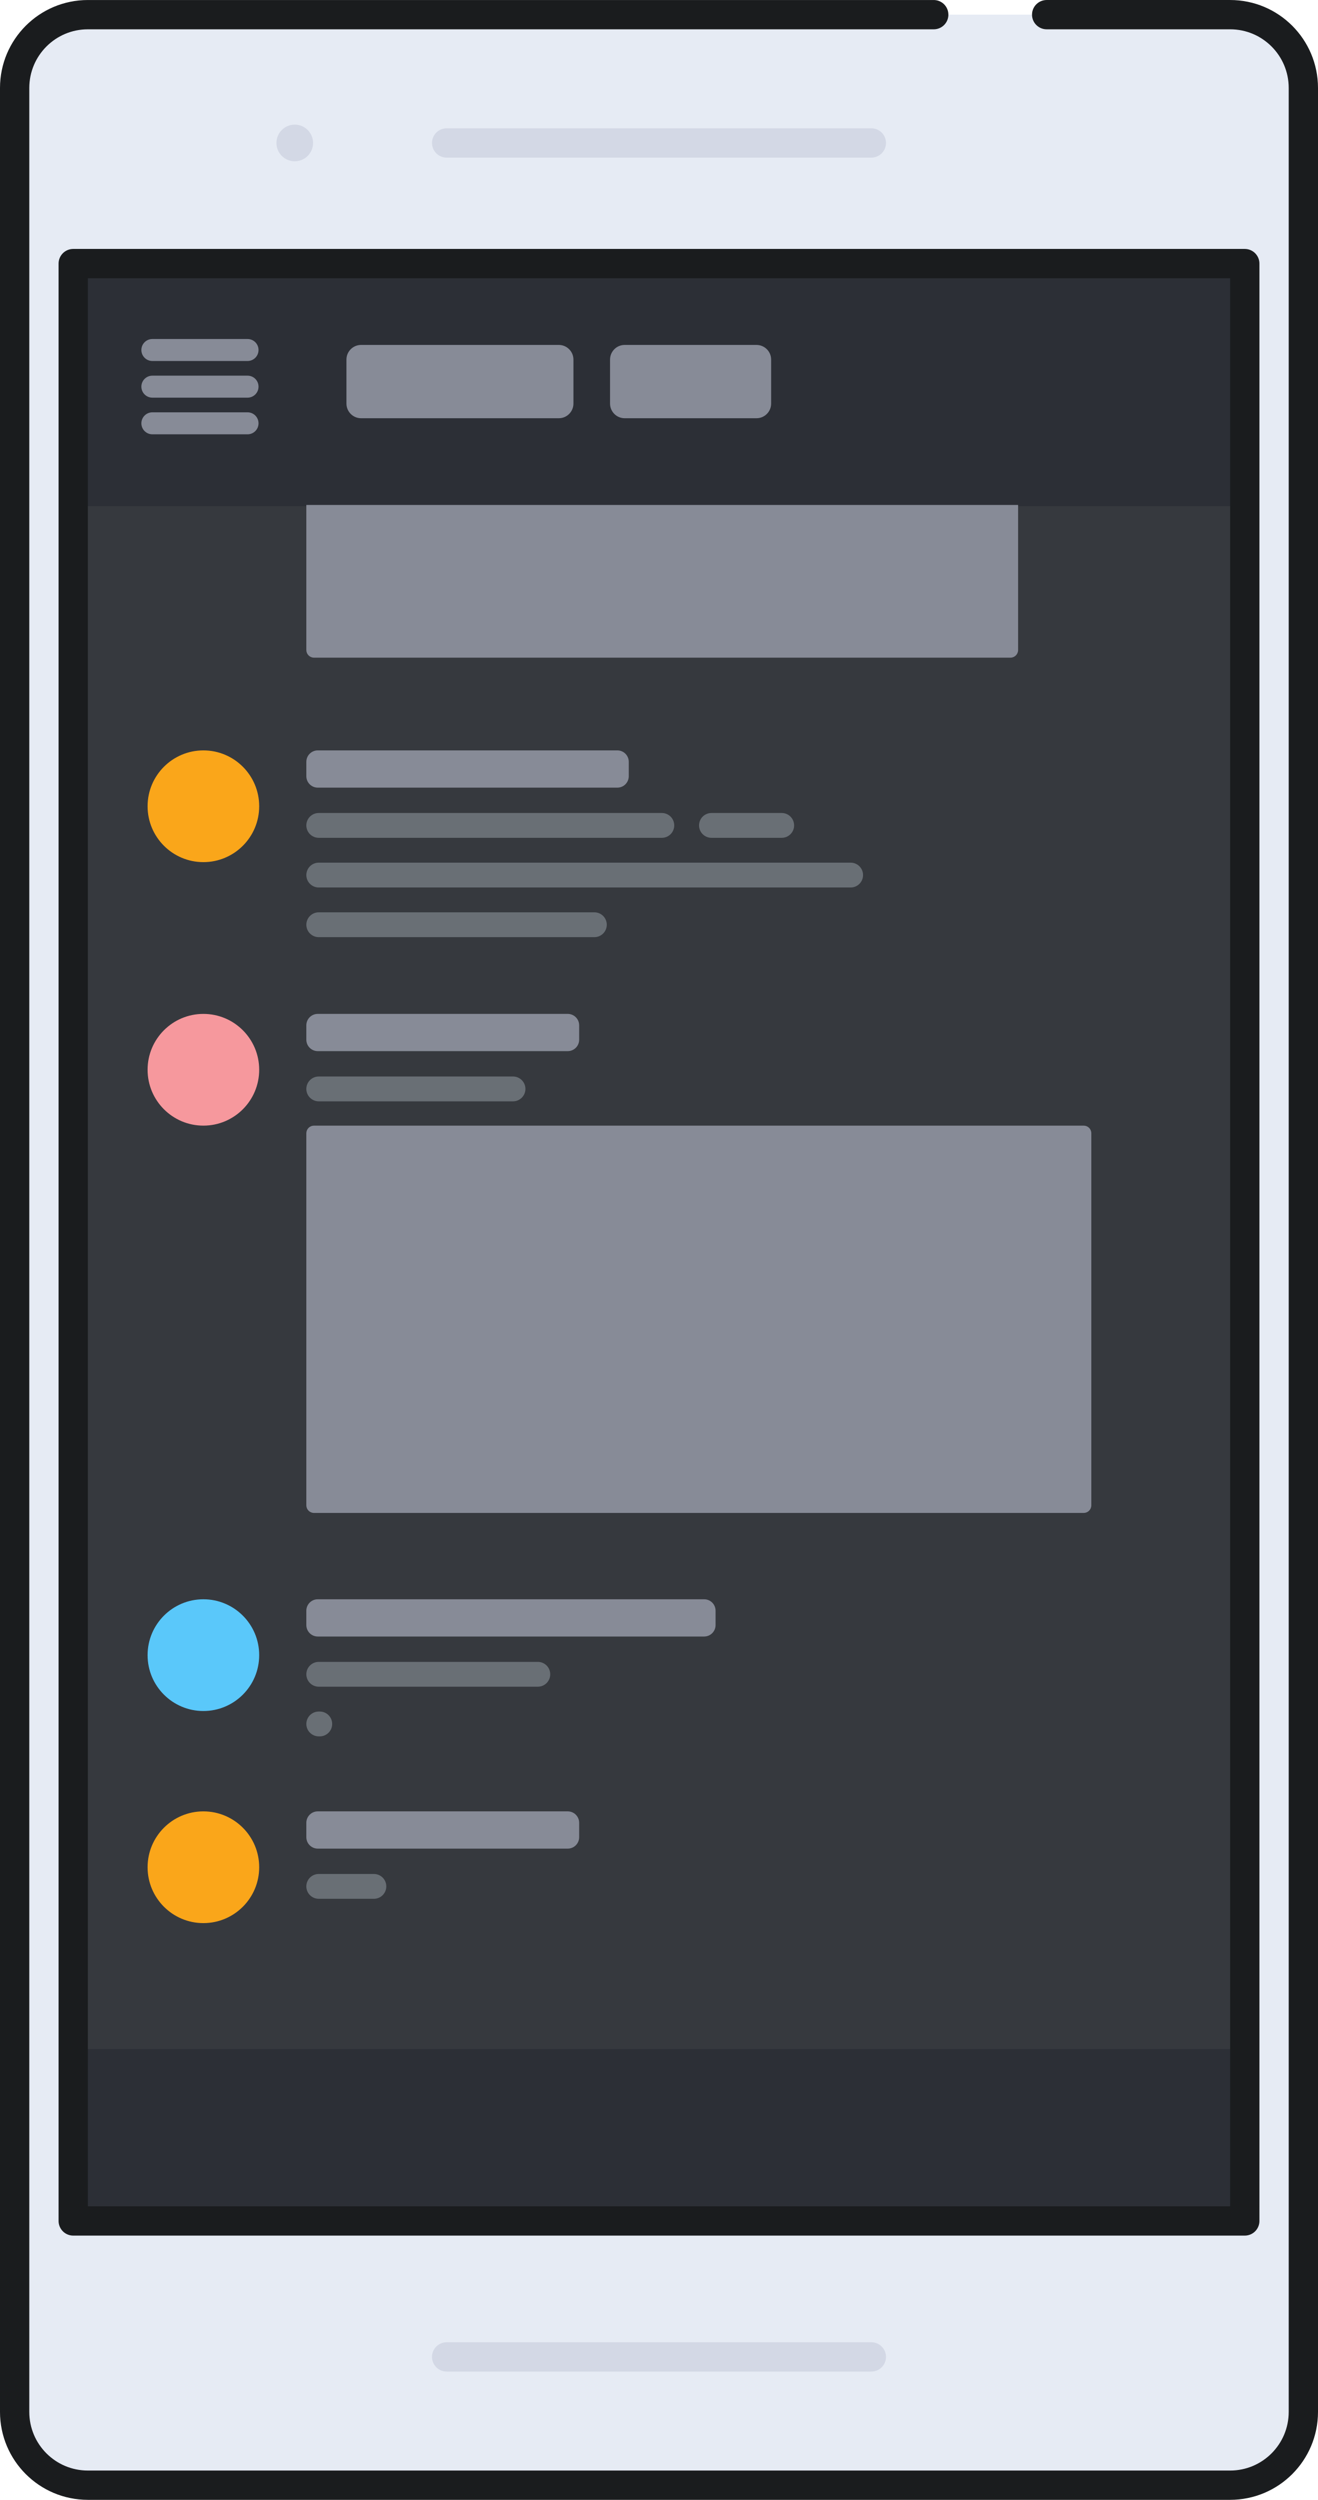 <svg xmlns="http://www.w3.org/2000/svg" width="135" height="256" xmlns:xlink="http://www.w3.org/1999/xlink">
  <defs>
    <path id="a" d="M0 256h135V0H0z"/>
  </defs>
  <g fill="none" fill-rule="evenodd">
    <path fill="#E6EBF4" d="M126 254.499H9c-4.142 0-7.5-3.361-7.5-7.507V9.009c0-4.146 3.358-7.507 7.5-7.507h117c4.142 0 7.5 3.361 7.5 7.507V246.991c0 4.146-3.358 7.507-7.5 7.507z"/>
    <path stroke="#1A1C1E" stroke-width="3" d="M107.208 1.501H126c4.142 0 7.5 3.361 7.5 7.507V246.991c0 4.146-3.358 7.507-7.5 7.507H9c-4.142 0-7.5-3.361-7.5-7.507V9.009c0-4.146 3.358-7.507 7.5-7.507h86.641" stroke-linecap="round" stroke-linejoin="round"/>
    <mask id="b" fill="#fff">
      <use xlink:href="#a"/>
    </mask>
    <path fill="#36393E" d="M7.5 227.438h120V26.993H7.5" mask="url(#b)"/>
    <path fill="#2C2F36" d="M7.5 51.837h120V26.993H7.5m0 200.368h120v-17.529H7.5" mask="url(#b)"/>
    <path fill="#878B97" d="M25.356 36.968h-9.75c-.621 0-1.125-.504-1.125-1.126 0-.622.504-1.126 1.125-1.126h9.75c.621 0 1.125.504 1.125 1.126 0 .622-.504 1.126-1.125 1.126m0 3.754h-9.75c-.621 0-1.125-.504-1.125-1.126 0-.622.504-1.126 1.125-1.126h9.75c.621 0 1.125.504 1.125 1.126 0 .622-.504 1.126-1.125 1.126m0 3.754h-9.75c-.621 0-1.125-.504-1.125-1.126 0-.622.504-1.126 1.125-1.126h9.75c.621 0 1.125.504 1.125 1.126 0 .622-.504 1.126-1.125 1.126m52.13-1.647h-13.5c-.829 0-1.5-.672-1.5-1.501v-4.504c0-.83.671-1.501 1.5-1.501h13.5c.829 0 1.5.672 1.5 1.501v4.504c0 .83-.671 1.501-1.5 1.501m-20.25 0h-20.25c-.829 0-1.5-.672-1.5-1.501v-4.504c0-.83.671-1.501 1.5-1.501h20.25c.829 0 1.5.672 1.5 1.501v4.504c0 .83-.671 1.501-1.5 1.501" mask="url(#b)"/>
    <path fill="#D3D8E5" d="M32.066 14.639c0 1.037-.839 1.877-1.875 1.877s-1.875-.84-1.875-1.877.839-1.877 1.875-1.877 1.875.84 1.875 1.877M89.25 16.141h-43.5c-.829 0-1.5-.672-1.5-1.501 0-.83.671-1.501 1.5-1.501h43.5c.829 0 1.5.672 1.5 1.501 0 .83-.671 1.501-1.5 1.501m0 226.721h-43.5c-.829 0-1.5-.672-1.5-1.501s.671-1.501 1.5-1.501h43.5c.829 0 1.5.672 1.5 1.501s-.671 1.501-1.5 1.501" mask="url(#b)"/>
    <path stroke="#1A1C1E" stroke-width="3" d="M7.5 227.438h120V26.993H7.5z" stroke-linecap="round" stroke-linejoin="round" mask="url(#b)"/>
    <path fill="#878B97" d="M63.233 76.844h-30.684c-.647 0-1.171.525-1.171 1.172v1.471c0 .647.524 1.172 1.171 1.172h30.684c.646 0 1.171-.525 1.171-1.172v-1.471c0-.647-.524-1.172-1.171-1.172" mask="url(#b)"/>
    <path fill="#696F75" d="M67.791 83.255h-35.144c-.701 0-1.27.569-1.27 1.272 0 .702.569 1.271 1.27 1.271h35.144c.701 0 1.27-.569 1.27-1.271 0-.703-.569-1.272-1.27-1.272m12.279 0h-7.198c-.702 0-1.27.569-1.27 1.272 0 .702.569 1.271 1.27 1.271h7.198c.701 0 1.27-.569 1.27-1.271 0-.703-.569-1.272-1.27-1.272m7.061 5.086h-54.483c-.702 0-1.27.569-1.27 1.272 0 .702.569 1.271 1.27 1.271h54.483c.701 0 1.27-.569 1.27-1.271 0-.703-.569-1.272-1.27-1.272m-26.25 5.086h-28.233c-.702 0-1.27.569-1.27 1.272 0 .702.569 1.271 1.27 1.271h28.233c.701 0 1.27-.569 1.27-1.271 0-.703-.569-1.272-1.27-1.272" mask="url(#b)"/>
    <path fill="#FAA61A" d="M26.549 82.566c0 3.16-2.559 5.721-5.716 5.721-3.158 0-5.716-2.562-5.716-5.721s2.559-5.721 5.716-5.721c3.157 0 5.716 2.562 5.716 5.721" mask="url(#b)"/>
    <path fill="#878B97" d="M58.152 103.828h-25.604c-.646 0-1.171.525-1.171 1.172v1.471c0 .647.524 1.172 1.171 1.172h25.604c.646 0 1.171-.525 1.171-1.172v-1.471c0-.647-.524-1.172-1.171-1.172" mask="url(#b)"/>
    <path fill="#696F75" d="M52.548 110.24h-19.901c-.701 0-1.27.569-1.27 1.272 0 .702.569 1.271 1.27 1.271h19.901c.701 0 1.27-.569 1.27-1.271 0-.703-.569-1.272-1.27-1.272" mask="url(#b)"/>
    <path fill="#F6989D" d="M26.549 109.55c0 3.16-2.559 5.721-5.716 5.721-3.158 0-5.716-2.562-5.716-5.721 0-3.16 2.559-5.721 5.716-5.721 3.157 0 5.716 2.562 5.716 5.721" mask="url(#b)"/>
    <path fill="#878B97" d="M58.152 185.494h-25.604c-.646 0-1.171.525-1.171 1.172v1.471c0 .647.524 1.172 1.171 1.172h25.604c.646 0 1.171-.525 1.171-1.172v-1.471c0-.647-.524-1.172-1.171-1.172" mask="url(#b)"/>
    <path fill="#696F75" d="M38.298 191.905h-5.651c-.701 0-1.27.569-1.27 1.272 0 .702.569 1.271 1.27 1.271h5.651c.701 0 1.27-.569 1.27-1.271 0-.703-.569-1.272-1.27-1.272" mask="url(#b)"/>
    <path fill="#FAA61A" d="M26.549 191.216c0 3.16-2.559 5.721-5.716 5.721-3.158 0-5.716-2.562-5.716-5.721 0-3.16 2.559-5.721 5.716-5.721 3.157 0 5.716 2.562 5.716 5.721" mask="url(#b)"/>
    <path fill="#878B97" d="M72.124 163.774h-39.576c-.646 0-1.171.525-1.171 1.172v1.471c0 .647.524 1.172 1.171 1.172h39.576c.646 0 1.171-.525 1.171-1.172v-1.471c0-.647-.524-1.172-1.171-1.172" mask="url(#b)"/>
    <path fill="#696F75" d="M55.089 170.185h-22.441c-.702 0-1.27.569-1.27 1.272 0 .702.569 1.271 1.27 1.271h22.441c.701 0 1.27-.569 1.27-1.271 0-.703-.569-1.272-1.27-1.272m-22.335 5.086h-.106c-.702 0-1.27.569-1.27 1.272 0 .702.569 1.271 1.27 1.271h.106c.701 0 1.27-.569 1.27-1.271 0-.703-.569-1.272-1.27-1.272" mask="url(#b)"/>
    <path fill="#5AC8FA" d="M26.549 169.496c0 3.16-2.559 5.721-5.716 5.721-3.158 0-5.716-2.562-5.716-5.721 0-3.16 2.559-5.721 5.716-5.721 3.157 0 5.716 2.562 5.716 5.721" mask="url(#b)"/>
    <path fill="#878B97" d="M111.002 115.272h-78.844c-.431 0-.781.35-.781.782v38.097c0 .432.349.782.781.782h78.844c.431 0 .781-.35.781-.782v-38.097c0-.432-.349-.782-.781-.782M104.282 51.71H31.377v14.856c0 .432.349.782.781.782h71.344c.431 0 .781-.35.781-.782V51.71z" mask="url(#b)"/>
  </g>
</svg>